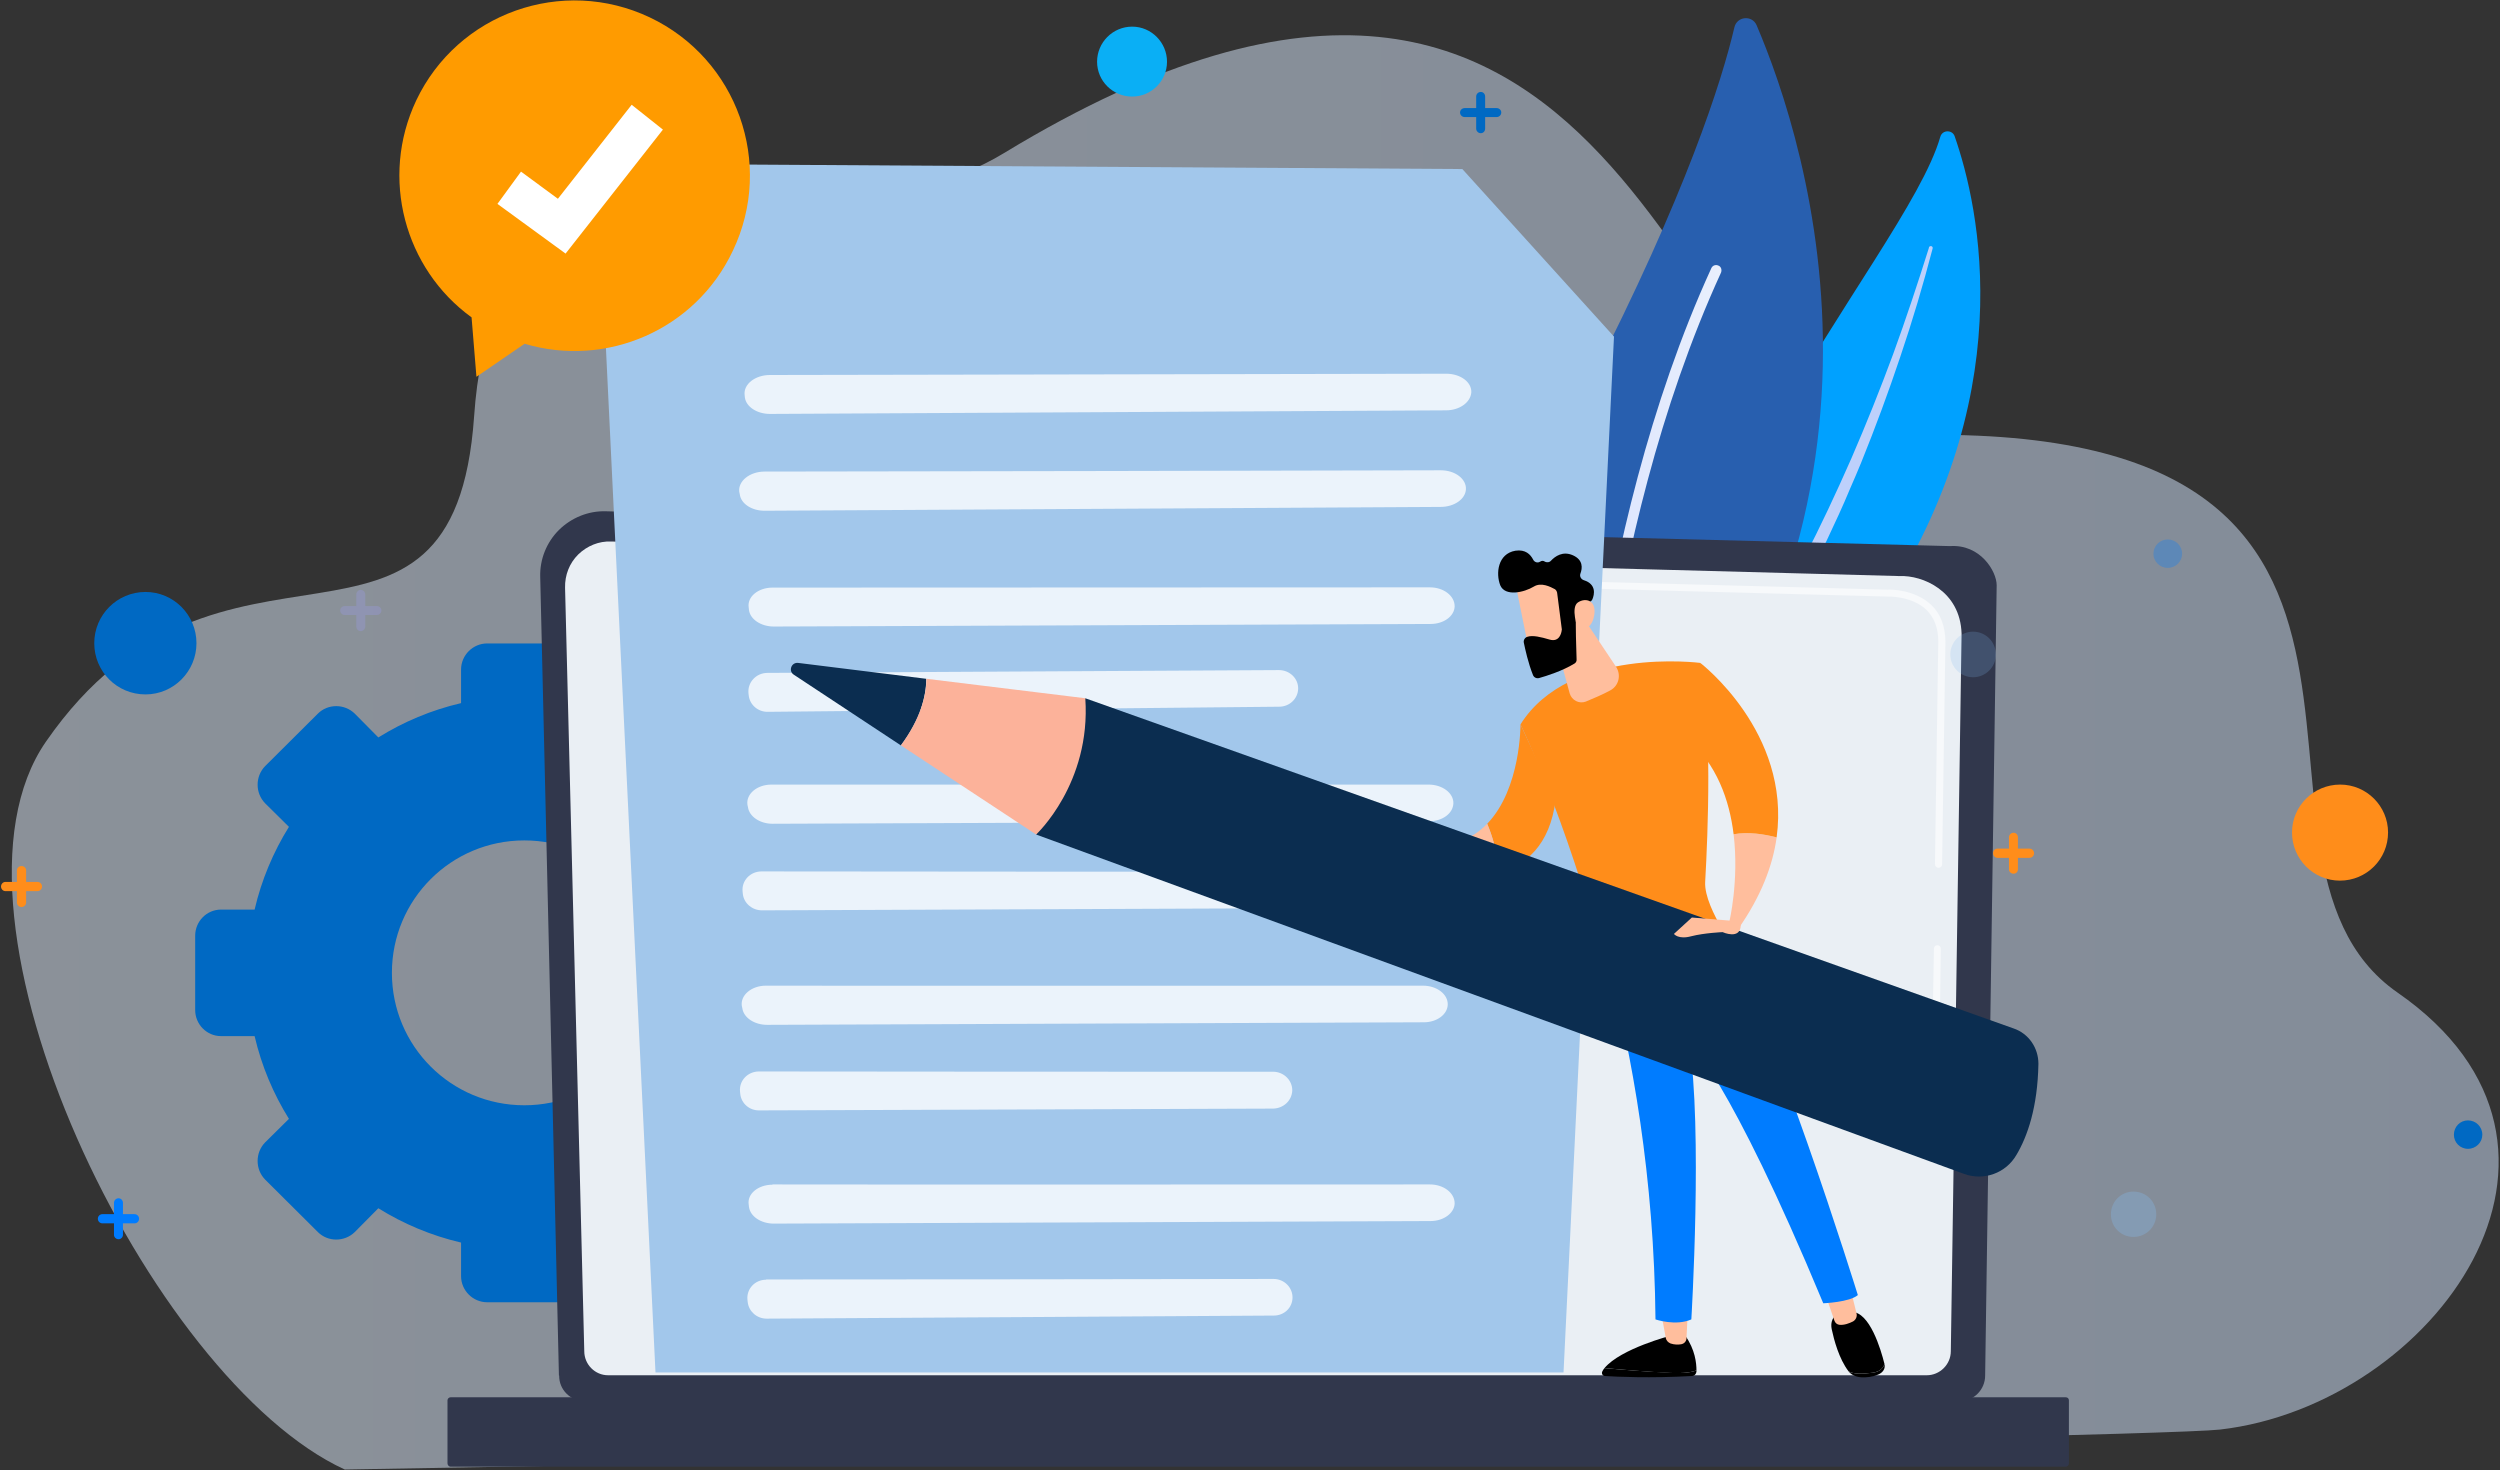 <svg version="1.2" xmlns="http://www.w3.org/2000/svg" viewBox="0 0 976 574" width="976" height="574">
	<rect x="0" y="0" width="976" height="574" fill="#333333" stroke="none"/>
	<title>header-edit-translation</title>
	<defs>
		<linearGradient id="g1" x2="1" gradientUnits="userSpaceOnUse" gradientTransform="matrix(970.9,0,0,559.895,4.56,293.75)">
			<stop offset="0" stop-color="#e3f0ff"/>
			<stop offset="1" stop-color="#d4e6ff"/>
		</linearGradient>
		<linearGradient id="g2" x2="1" gradientUnits="userSpaceOnUse" gradientTransform="matrix(56.52,0,0,238.582,615.53,222.75)">
			<stop offset="0" stop-color="#dae3fe"/>
			<stop offset="1" stop-color="#e9effd"/>
		</linearGradient>
		<linearGradient id="g3" x2="1" gradientUnits="userSpaceOnUse" gradientTransform="matrix(-5.95,-11.9,5.777,-2.888,683.07,463.97)">
			<stop offset="0" stop-color="#53d8ff"/>
			<stop offset="1" stop-color="#3840f7"/>
		</linearGradient>
		<linearGradient id="g4" x2="1" gradientUnits="userSpaceOnUse" gradientTransform="matrix(-12.46,0,0,-12.41,554.08,328.61)">
			<stop offset="0" stop-color="#febbba"/>
			<stop offset="1" stop-color="#ff928e"/>
		</linearGradient>
	</defs>
	<style>
		.s0 { fill: url(#g1) } 
		.s1 { fill: #0069c3 } 
		.s2 { fill: #00a1ff } 
		.s3 { fill: #bdd0fb } 
		.s4 { fill: #285faf } 
		.s5 { fill: url(#g2) } 
		.s6 { fill: #31374c } 
		.s7 { fill: #eaeff4 } 
		.s8 { fill: #ffffff } 
		.s9 { fill: #a2c7eb } 
		.s10 { opacity: .78;fill: #ffffff } 
		.s11 { fill: #000000 } 
		.s12 { fill: #ffbe9d } 
		.s13 { fill: #007cff } 
		.s14 { fill: #ff8d1a } 
		.s15 { fill: url(#g3) } 
		.s16 { fill: url(#g4) } 
		.s17 { fill: #0b2d50 } 
		.s18 { fill: #fcb29a } 
		.s19 { fill: #ff9b00 } 
		.s20 { opacity: .3;fill: #007cff } 
		.s21 { fill: #0aaff5 } 
		.s22 { opacity: .3;fill: #84bdf1 } 
		.s23 { opacity: .2;fill: #84bdf1 } 
		.s24 { fill: #9999ef } 
	</style>
	<g style="opacity: .5">
		<path class="s0" d="m866.7 558.1c-28.9 3.4-732.1 15.6-732.1 15.6-76.1-34.9-163.9-215.8-116.7-284.1 68.3-98.7 159.3-13.6 167.2-127.1 9.2-132.4 128.7-55.2 206.8-102.7 246.8-150 261.7 114.9 338.3 110.7 246-13.6 127.7 162.7 205.8 217 87.5 60.7 13.9 161-69.3 170.6z"/>
	</g>
	<path class="s1" d="m323.1 355.1h-13.1c-2.7-11.6-7.2-22.5-13.4-32.3l9.3-9.2c4-4 4-10.5 0-14.5l-20.5-20.5c-4-3.9-10.5-3.9-14.4 0l-9.3 9.3c-9.8-6.1-20.7-10.7-32.3-13.4v-13.1c0-5.6-4.6-10.2-10.2-10.2h-29c-5.6 0-10.2 4.6-10.2 10.2v13.1c-11.6 2.7-22.5 7.3-32.3 13.4l-9.2-9.3c-4-3.9-10.5-3.9-14.4 0l-20.6 20.5c-3.9 4-3.9 10.5 0 14.5l9.3 9.2c-6.1 9.8-10.7 20.7-13.4 32.3h-13.1c-5.6 0-10.1 4.6-10.1 10.2v29c0 5.6 4.5 10.2 10.1 10.2h13.1c2.7 11.6 7.3 22.5 13.4 32.3l-9.3 9.2c-3.9 4-3.9 10.5 0 14.5l20.6 20.5c3.9 3.9 10.4 3.9 14.4 0l9.2-9.3c9.8 6.1 20.7 10.7 32.3 13.4v13.1c0 5.6 4.6 10.2 10.2 10.2h29c5.6 0 10.2-4.6 10.2-10.2v-13.1c11.6-2.7 22.5-7.3 32.3-13.4l9.3 9.3c3.9 3.9 10.4 3.9 14.4 0l20.5-20.5c4-4 4-10.5 0-14.5l-9.3-9.2c6.2-9.8 10.7-20.7 13.4-32.3h13.1c5.6 0 10.2-4.6 10.2-10.2v-29c0-5.6-4.6-10.2-10.2-10.2zm-118.4 76.4c-28.6 0-51.7-23.1-51.7-51.7 0-28.6 23.1-51.7 51.7-51.7 28.6 0 51.7 23.1 51.7 51.7 0 28.6-23.1 51.7-51.7 51.7z"/>
	<g id="Illustration">
		<g>
			<g>
				<path class="s2" d="m757.5 53.4c0.8-2.8 4.7-2.8 5.6-0.2 9.5 27.2 27 102.9-31.7 188.6-73.7 107.6-71.6 161.9-55.1 202.9 0 0-34.6-33.2-38.2-89.1-8.9-137.3 105.5-253.8 119.4-302.2z"/>
				<path class="s3" d="m753.1 96.6c-4.4 14-9 27.9-14 41.6q-7.6 20.6-16.3 40.7c-5.9 13.4-12.1 26.7-18.8 39.6-6.6 13.1-13.8 25.8-21.1 38.5-7.2 12.7-14.5 25.6-20.6 39.2-6 13.5-10.5 28-12.2 43-0.4 3.7-0.8 7.4-0.9 11.1-0.2 3.8-0.3 7.5-0.3 11.2 0.1 7.5 0.7 14.9 1.8 22.3 2.4 14.8 6.9 29.2 13.2 42.7 0.7 1.4 2.4 2 3.8 1.4 1.4-0.7 2-2.3 1.4-3.7-1.5-3.4-2.9-6.7-4.1-10.1-0.7-1.6-1.2-3.4-1.8-5-0.6-1.8-1.2-3.5-1.7-5.2-2-6.9-3.6-13.9-4.6-21-2.2-14.2-2.3-28.8-0.6-43 0.8-7.1 2.3-14.1 4.2-21 2-6.9 4.4-13.7 7.3-20.3 5.8-13.3 12.9-26 20-38.9 7.1-12.8 14.1-25.7 20.6-38.9q4.9-9.9 9.5-20c1.5-3.3 3-6.7 4.4-10.1q2.2-5 4.3-10.1 8.3-20.5 15.3-41.4c4.7-13.9 8.9-28 12.6-42.2 0.1-0.4-0.1-0.8-0.5-0.9-0.4-0.1-0.8 0.1-1 0.5z"/>
			</g>
			<g>
				<path class="s4" d="m624.4 344.9c-3.6 3.7-9.9 2.6-12-2.2-11.6-26.4-37.7-104 7.8-192.6 38.3-74.7 52.1-118.9 56.9-139.4 1-4.4 7-4.9 8.7-0.8 19.3 45.2 70 198.6-61.4 334.9z"/>
				<path class="s5" d="m617.9 342q-0.2 0-0.4 0c-1.1 0-2-0.9-2-2.1 0.1-1.2 4-128.9 52.6-235.2 0.5-1.1 1.7-1.5 2.8-1 1 0.4 1.4 1.6 1 2.7-48.4 105.6-52.3 232.4-52.3 233.6 0 1-0.7 1.8-1.7 2z"/>
			</g>
			<g>
				<path class="s6" d="m218.3 537c-0.1 5.5 4.4 10 9.9 10h536.9c5.5 0 9.9-4.5 9.9-10l4.5-308.5c0-5.5-6.4-16.1-18.2-15.3l-524.8-13.6c-6.8-0.2-13.4 2.5-18.3 7.3-4.8 4.8-7.5 11.4-7.3 18.3l7.3 311.8z"/>
				<path class="s7" d="m228.1 527.5c0 5.2 4.2 9.4 9.3 9.4h514.8c5.1 0 9.4-4.2 9.4-9.4l4.2-280.1c-0.5-16.8-15.3-22.9-24.2-22.5l-503-13.5c-4.8-0.2-9.4 1.7-12.9 5.1-3.4 3.4-5.2 8-5.1 12.9 0 0 7.5 298.1 7.5 298.1z"/>
				<g style="opacity: .6">
					<path class="s8" d="m756 394.5c-0.8 0-1.4-0.7-1.4-1.4l0.4-22.8c0-0.7 0.6-1.3 1.3-1.3h0.1c0.7 0 1.3 0.6 1.3 1.4l-0.3 22.7c0 0.8-0.7 1.4-1.4 1.4z"/>
					<path class="s8" d="m756.8 338.8c-0.8 0-1.4-0.7-1.4-1.4l1.3-87c0-5.2-1.6-9.3-4.6-12.3-5.8-5.5-14.9-5.2-15.3-5.2l-160.7-4.3c-0.8 0-1.4-0.6-1.3-1.4 0-0.7 0.6-1.4 1.4-1.3l160.6 4.3c1-0.1 10.7-0.2 17.2 6 3.6 3.4 5.4 8.2 5.5 14.2l-1.3 87c0 0.8-0.6 1.4-1.4 1.4z"/>
				</g>
				<path class="s6" d="m175.9 572.6h630.6c0.7 0 1.2-0.6 1.2-1.3v-24.6c0-0.7-0.5-1.2-1.2-1.2h-630.6c-0.6 0-1.2 0.5-1.2 1.2v24.6c0 0.7 0.6 1.3 1.2 1.3z"/>
			</g>
			<g>
				<path class="s9" d="m570.9 66l-318.6-2c-10.5-0.1-18.8 8.7-18.3 19.1l21.9 452.7h354.5l19.7-404.4c0 0-59.2-65.4-59.2-65.4z"/>
				<g>
					<path class="s10" d="m300.6 146.4c45.4-0.1 219.9-0.4 264-0.5 5.6 0 10 3.3 9.8 7.3-0.3 3.9-4.6 7-9.9 7l-263.9 1.4c-5.1 0-9.3-2.8-9.8-6.4l-0.1-1c-0.5-4.2 4.1-7.8 9.9-7.8z"/>
					<path class="s10" d="m298.5 184.1c45.5 0 220-0.4 264-0.5 5.6 0 10 3.4 9.8 7.4-0.2 3.9-4.6 6.9-9.9 6.9l-263.9 1.5c-5.1 0-9.3-2.8-9.7-6.5l-0.2-0.9c-0.5-4.2 4.1-7.9 9.9-7.9z"/>
					<path class="s10" d="m301.6 229.4c44.2 0 213.8-0.1 256.6-0.1 5.4 0 9.7 3.3 9.7 7.4-0.1 3.9-4.3 6.9-9.4 6.9l-256.4 1c-5 0-9.2-2.8-9.7-6.4l-0.1-1c-0.7-4.2 3.7-7.8 9.3-7.8z"/>
					<path class="s10" d="m299.6 262.7c34.4-0.2 166.3-0.9 199.7-1.1 4.2 0 7.6 3.3 7.5 7.3-0.1 3.9-3.4 7-7.4 7l-199.6 2c-3.8 0.1-7.1-2.7-7.5-6.4l-0.1-0.9c-0.4-4.2 3-7.9 7.4-7.9z"/>
					<path class="s10" d="m301.2 306.3c44.1 0 213.7 0 256.5 0 5.4 0 9.8 3.3 9.7 7.3-0.1 3.9-4.2 7-9.4 7l-256.4 1c-4.9 0-9.1-2.8-9.6-6.5l-0.2-0.9c-0.6-4.2 3.7-7.9 9.4-7.9z"/>
					<path class="s10" d="m297.3 340.2c34.6 0.1 167.2 0.1 200.7 0.1 4.2 0 7.6 3.4 7.5 7.4-0.2 3.9-3.4 6.9-7.5 6.9l-200.5 0.8c-3.9 0-7.1-2.8-7.5-6.4l-0.1-1c-0.4-4.2 3-7.8 7.4-7.8z"/>
					<path class="s10" d="m299 384.8c44.2 0.1 213.7 0 256.5 0 5.4 0 9.8 3.3 9.7 7.4-0.1 3.8-4.2 6.9-9.3 6.9l-256.4 1c-5 0-9.2-2.8-9.7-6.5l-0.2-0.9c-0.6-4.2 3.8-7.9 9.4-7.9z"/>
					<path class="s10" d="m296.3 418.3c34.6 0.1 167.2 0.1 200.7 0.1 4.2 0 7.6 3.4 7.5 7.4-0.2 3.9-3.4 6.9-7.5 7l-200.5 0.7c-3.9 0.1-7.1-2.7-7.5-6.4l-0.1-1c-0.4-4.2 3-7.8 7.4-7.8z"/>
					<path class="s10" d="m301.6 462.4c44.2 0.1 213.8 0 256.6 0 5.4 0 9.7 3.3 9.7 7.4-0.1 3.8-4.3 6.9-9.4 6.9l-256.4 1c-5 0-9.2-2.8-9.7-6.5l-0.1-0.9c-0.7-4.2 3.7-7.8 9.3-7.8z"/>
					<path class="s10" d="m299.1 499.5c34.1 0 165.1-0.1 198.1-0.2 4.2 0 7.5 3.4 7.4 7.4-0.1 3.9-3.3 6.9-7.3 6.9l-198 1.2c-3.8 0-7-2.8-7.4-6.5l-0.1-0.9c-0.4-4.2 2.9-7.8 7.3-7.8z"/>
				</g>
			</g>
			<g>
				<g>
					<g>
						<path class="s11" d="m626.4 534.1c6.4 0.6 17.3 1.5 26 1.8 5.2 0.3 8.2-0.2 9.9-0.9q0 0.3 0 0.5c-0.1 0.9-0.8 1.7-1.8 1.7-16.3 0.9-29.3 0.3-33.9 0-1 0-1.5-1.1-1-1.9q0.3-0.6 0.8-1.2z"/>
						<path class="s11" d="m652.4 536c-8.7-0.4-19.6-1.3-26-1.9 6.3-7.6 26-12.7 26-12.7h5.5c3.9 5.5 4.4 10.8 4.4 13.6-1.7 0.7-4.7 1.2-9.9 1z"/>
						<path class="s12" d="m658.9 512.3l-0.5 10.3c-0.1 1.1-0.9 2-2.1 2.2-1.1 0.2-2.6 0.2-4.1-0.3-1-0.4-1.7-1.2-1.9-2.2l-1.8-10h10.4z"/>
					</g>
					<g>
						<g>
							<path class="s11" d="m731.2 535.9c2.7-0.4 4-1.8 4.5-3.4q0 0.1 0 0.1c0.4 1.6-0.5 3.2-2.4 4-2.3 1-4.7 1.2-6.6 1.1-2.1-0.1-4-1-5-2.3 2 1 4.9 1.1 9.5 0.5z"/>
							<path class="s11" d="m718.3 512.2h4.6c7-0.1 11.4 14.6 12.8 20.3-0.5 1.6-1.8 3-4.5 3.4-4.6 0.6-7.5 0.5-9.5-0.5-3.8-5-5.7-12.3-6.6-16.5-1-4.9 3.2-6.7 3.2-6.7z"/>
						</g>
						<path class="s12" d="m722.3 502.6l2.5 10.2c0.3 1.2-0.3 2.5-1.4 3.1-1.4 0.7-3.4 1.5-5.3 1.3-0.9-0.1-1.6-0.7-1.9-1.5l-3.7-10.7z"/>
					</g>
					<path class="s13" d="m725.3 505.6c-3.2 2.8-13.5 3.2-13.5 3.2-37.1-89.2-52.4-101.9-52.4-101.9 5.4 33.7 0.9 108.2 0.9 108.2-6.1 2.7-14 0-14 0-0.5-55.1-9-103.2-19-141.1 25.1-0.5 38.5-9.1 42.8-12.6 21 33.8 55.2 144.2 55.2 144.2z"/>
					<path class="s14" d="m663.8 258.8c4.7 23.7 3 66.2 1.9 85.5-0.3 5.5 3.5 13 6.5 18.2 0.5 0.8 0.2 1.8-0.6 2.2-5.1 2.7-22.6 10.9-42.7 11.9-1.4 0.1-2.6-0.9-2.9-2.2-15-55.9-32.4-91.6-32.4-91.6 19.2-30.6 70.2-24 70.2-24z"/>
					<path class="s15" d="m656.9 404.8q0.3 0 0.6-0.2c0.6-0.3 0.8-1.1 0.4-1.6-0.2-0.4-5-8.1-14.7-12.8-0.6-0.3-1.3 0-1.6 0.5-0.3 0.6 0 1.3 0.6 1.6 9 4.4 13.7 11.8 13.7 11.9 0.2 0.4 0.6 0.6 1 0.6z"/>
					<g>
						<path class="s12" d="m693.6 326.9c-1.5 11-6.1 23.1-15.1 35.9l-3.4-2.8c0 0 3.9-16.1 1.7-34.3 5.6-1.1 12.1 0 16.8 1.2z"/>
						<path class="s14" d="m658.5 288.1l5.3-29.3c0 0 35.4 27.1 29.8 68.1-4.7-1.2-11.2-2.3-16.8-1.2-1.6-13.2-6.5-27.4-18.3-37.6z"/>
					</g>
					<g>
						<path class="s14" d="m593.6 282.8l13.7 29.5c-2.2 17.8-11.8 25.5-22.1 28.5-0.6-8.2-2.7-14.7-4.6-19.2 13.2-13.7 13-38.8 13-38.8z"/>
						<path class="s12" d="m580.6 321.6c1.9 4.5 4 11 4.6 19.2-27.5 10.6-34.8-10.1-34.8-10.1l5.1-0.9c11.5 1.3 19.5-2.4 25.1-8.2z"/>
					</g>
					<path class="s12" d="m606.2 246.4l6.6 24.3c0.8 2.7 3.7 4.2 6.3 3.2 2.9-1.2 6.5-2.7 9.6-4.4 3.3-1.8 4.3-6 2.2-9.2l-13.7-20.5c0 0-11 6.6-11 6.6z"/>
				</g>
				<g>
					<path class="s12" d="m591.7 227.9c0 0.5 5.6 27.8 5.6 27.8l15.5-3.5-1.5-26.7c0 0-18.6-4.5-19.6 2.4z"/>
					<path class="s11" d="m607.9 231.4l1.8 14q0.1 0.3 0 0.6c-0.1 1.1-0.9 4.8-4.7 3.7-3.4-1-6.6-1.8-8.7-1.1-1 0.3-1.6 1.3-1.4 2.3 0.5 2.4 1.7 8 3.6 12.7 0.4 0.9 1.4 1.4 2.4 1.1 2.9-0.8 9.1-2.8 13.7-5.6 0.6-0.3 1-1 0.9-1.7-0.1-3.6-0.5-14.3-0.2-17.3 0.3-2.8 3.8-4.5 5.3-5.1 0.5-0.2 0.9-0.6 1.1-1.1 0.7-1.7 1.7-5.8-3.4-7.4-1.1-0.4-1.7-1.5-1.3-2.6 0.8-2.1 1.1-5.3-2.9-7.1-4-1.8-7 0.4-8.6 2.1-0.6 0.7-1.7 0.8-2.5 0.3-0.5-0.3-1-0.4-1.8 0.1-0.9 0.6-2.2 0.2-2.7-0.9-1-1.9-2.9-4-6.9-3.4-6.9 1.2-7.7 8.9-5.9 13.5 1.9 4.5 9.3 2.8 13.1 0.5 2.9-1.8 6.5 0.1 8.2 1 0.5 0.3 0.8 0.9 0.9 1.4z"/>
					<path class="s12" d="m615.9 245.2c0 0-2.8-8 0.1-10 3-2 7.3-0.9 6.4 4.9-1.2 7.2-6.5 5.1-6.5 5.1z"/>
				</g>
				<path class="s16" d="m552.4 334.5c-1.4 1.1-6.1-1.1-9-2.7-1.4-0.8-2.1-2.4-1.6-4 0.7-2.2 1.8-5 3.3-5.4 2.3-0.6 13 7.7 7.3 12.1z"/>
				<g>
					<path class="s17" d="m786.1 401.5l-362.4-128.9-19.2 53.2 362.3 132.5c7.7 2.8 16.3-0.3 20.4-7.4 4.3-7.2 8.3-18.6 8.6-35.6 0-6.2-3.8-11.8-9.7-13.8z"/>
					<g>
						<path class="s17" d="m311.6 258.8l50 6.2c0 6.8-2.3 15.8-9.9 26l-41.8-27.6c-2.2-1.4-1-4.9 1.7-4.6z"/>
						<path class="s18" d="m423.7 272.6c2.3 33.3-19.2 53.2-19.2 53.2l-52.8-34.8c7.6-10.3 9.9-19.2 10-26 0 0 62 7.6 62 7.6z"/>
					</g>
				</g>
				<path class="s12" d="m676.5 359.5l-16-1.3-7 6.4c0 0 1.7 2.3 6.8 0.9 5.1-1.3 12.2-1.6 12.2-1.6 0 0 7 3.2 7.1-2.8l-3.1-1.6z"/>
			</g>
		</g>
	</g>
	<g>
		<path class="s19" d="m162.5 39.2c16.2-34.1 57-48.6 91.2-32.4 34.1 16.2 48.7 57 32.4 91.1-14.6 31-49.5 45.8-81.3 36.3l-18.8 12.9-1.9-23.2c-26.1-18.9-35.9-54.4-21.6-84.7z"/>
		<path fill-rule="evenodd" class="s8" d="m220.8 99l-26.6-19.4 9.2-12.6 14.4 10.6 28.8-36.7 12.2 9.7-38 48.4z"/>
	</g>
	<g>
		<path class="s1" d="m969.1 443c0 3-2.5 5.5-5.6 5.5-3.1 0-5.5-2.5-5.5-5.5 0-3.1 2.4-5.6 5.5-5.6 3.1 0 5.6 2.5 5.6 5.6z"/>
		<path class="s20" d="m851.9 216.2c0 3-2.5 5.5-5.6 5.5-3.1 0-5.6-2.5-5.6-5.5 0-3.1 2.5-5.6 5.6-5.6 3.1 0 5.6 2.5 5.6 5.6z"/>
		<path class="s1" d="m76.7 251.1c0 11-8.9 20-19.9 20-11.1 0-20-8.9-20-20 0-11 8.9-20 20-20 11 0 19.9 9 19.9 20z"/>
		<path class="s14" d="m932.3 325c0 10.4-8.4 18.8-18.8 18.8-10.3 0-18.7-8.4-18.7-18.8 0-10.3 8.4-18.7 18.8-18.7 10.3 0 18.7 8.4 18.7 18.7z"/>
		<path class="s21" d="m455.6 24.1c0 7.5-6.1 13.6-13.6 13.6-7.6 0-13.7-6.1-13.7-13.6 0-7.5 6.1-13.7 13.7-13.7 7.5 0 13.6 6.2 13.6 13.7z"/>
		<path class="s22" d="m841.8 474.1c0 4.9-4 8.8-8.9 8.8-4.9 0-8.8-3.9-8.8-8.8 0-5 3.9-8.9 8.8-8.9 5 0 8.9 3.9 8.9 8.9z"/>
		<path class="s23" d="m779.2 255.5c0 4.9-4 8.9-8.9 8.9-4.9 0-8.9-4-8.9-8.9 0-4.9 4-8.9 8.9-8.9 4.9 0 8.9 4 8.9 8.9z"/>
		<path class="s13" d="m52.5 474h-4.5v-4.4c0-1-0.8-1.8-1.7-1.8-1 0-1.8 0.8-1.8 1.8v4.4h-4.5c-1 0-1.8 0.8-1.8 1.8 0 1 0.8 1.8 1.8 1.8h4.5v4.5c0 0.9 0.8 1.7 1.8 1.7 0.9 0 1.7-0.8 1.7-1.7v-4.5h4.5c1 0 1.8-0.8 1.8-1.8 0-1-0.8-1.8-1.8-1.8z"/>
		<path class="s14" d="m14.6 344.3h-4.4v-4.5c0-0.9-0.8-1.7-1.8-1.7-1 0-1.8 0.8-1.8 1.7v4.5h-4.5c-0.9 0-1.7 0.8-1.7 1.8 0 1 0.8 1.8 1.7 1.8h4.5v4.4c0 1 0.8 1.8 1.8 1.8 1 0 1.8-0.8 1.8-1.8v-4.4h4.4c1 0 1.8-0.8 1.8-1.8 0-1-0.8-1.8-1.8-1.8z"/>
		<g style="opacity: .3">
			<g>
				<path class="s24" d="m140.8 246.4c-0.9 0-1.7-0.8-1.7-1.8v-12.5c0-1 0.8-1.8 1.7-1.8 1 0 1.8 0.8 1.8 1.8v12.5c0 1-0.8 1.8-1.8 1.8z"/>
				<path class="s24" d="m147.1 240.1h-12.5c-1 0-1.8-0.8-1.8-1.8 0-0.9 0.8-1.7 1.8-1.7h12.5c1 0 1.8 0.8 1.8 1.7 0 1-0.8 1.8-1.8 1.8z"/>
			</g>
		</g>
		<g>
			<path class="s1" d="m578.1 52c-1 0-1.8-0.8-1.8-1.8v-12.5c0-1 0.8-1.8 1.8-1.8 1 0 1.7 0.8 1.7 1.8v12.5c0 1-0.7 1.8-1.7 1.8z"/>
			<path class="s1" d="m584.3 45.7h-12.5c-1 0-1.8-0.8-1.8-1.8 0-0.9 0.8-1.7 1.8-1.7h12.5c1 0 1.8 0.8 1.8 1.7 0 1-0.8 1.8-1.8 1.8z"/>
		</g>
		<path class="s14" d="m792.3 331.3h-4.5v-4.4c0-1-0.7-1.8-1.7-1.8-1 0-1.8 0.8-1.8 1.8v4.4h-4.5c-1 0-1.7 0.8-1.7 1.8 0 1 0.8 1.8 1.7 1.8h4.5v4.5c0 0.9 0.8 1.7 1.8 1.7 1 0 1.7-0.8 1.7-1.7v-4.5h4.5c1 0 1.8-0.8 1.8-1.8 0-1-0.8-1.8-1.8-1.8z"/>
	</g>
</svg>